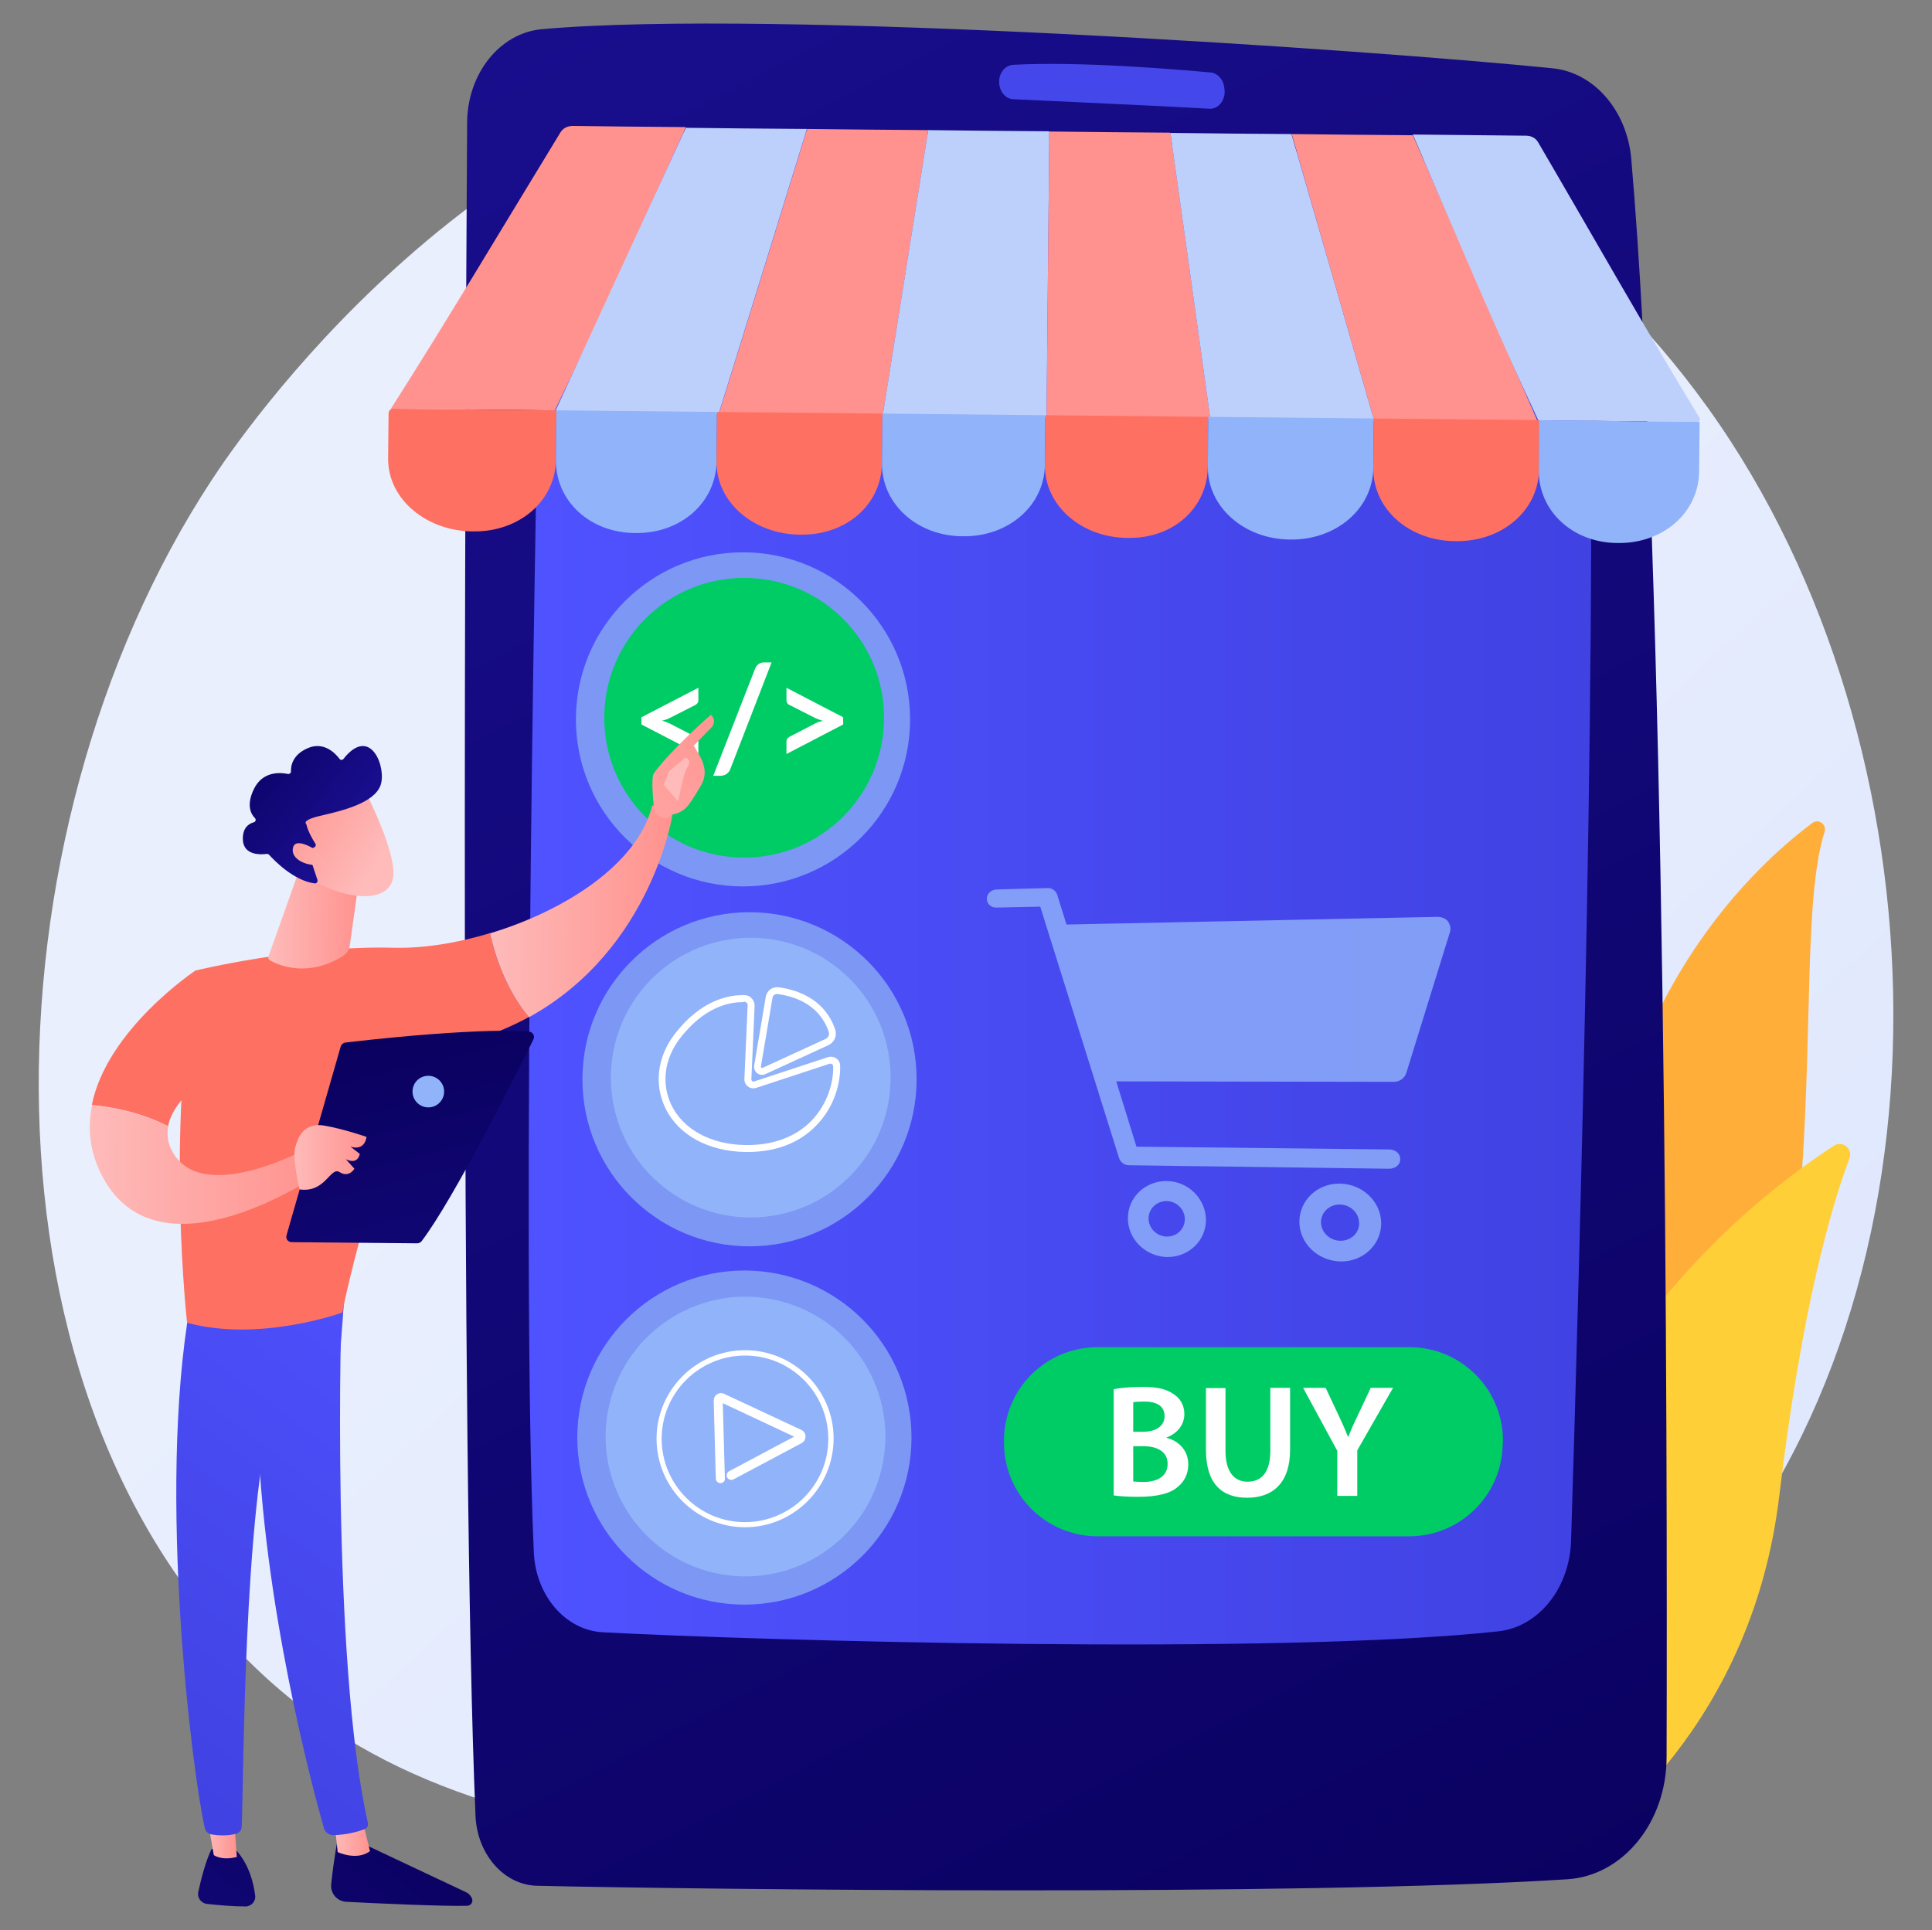 <?xml version="1.0" encoding="utf-8"?>
<!-- Generator: Adobe Illustrator 24.2.1, SVG Export Plug-In . SVG Version: 6.00 Build 0)  -->
<svg version="1.1" id="Livello_1" xmlns="http://www.w3.org/2000/svg" xmlns:xlink="http://www.w3.org/1999/xlink" x="0px" y="0px"
	 viewBox="0 0 831.3 830.8" style="enable-background:new 0 0 831.3 830.8;" xml:space="preserve">
<rect x="0" y="0" width="831.3" height="830.8" fill="#808080" stroke="none"/>
<style type="text/css">
	.st0{fill:url(#SVGID_1_);}
	.st1{fill:#FFAE39;}
	.st2{fill:#FFCF38;}
	.st3{fill:url(#SVGID_2_);}
	.st4{fill:url(#SVGID_3_);}
	.st5{fill:url(#SVGID_4_);}
	.st6{opacity:0.8;}
	.st7{fill:#91B3FA;}
	.st8{fill:url(#SVGID_5_);}
	.st9{fill:#BDD0FB;}
	.st10{fill:url(#SVGID_6_);}
	.st11{fill:url(#SVGID_7_);}
	.st12{fill:url(#SVGID_8_);}
	.st13{fill:url(#SVGID_9_);}
	.st14{fill:url(#SVGID_10_);}
	.st15{fill:url(#SVGID_11_);}
	.st16{fill:url(#SVGID_12_);}
	.st17{fill:#7D97F4;}
	.st18{fill:#00CC66;enable-background:new    ;}
	.st19{fill:#FFFFFF;}
	.st20{fill:url(#SVGID_13_);}
	.st21{fill:url(#SVGID_14_);}
	.st22{fill:url(#SVGID_15_);}
	.st23{fill:url(#SVGID_16_);}
	.st24{fill:url(#SVGID_17_);}
	.st25{fill:url(#SVGID_18_);}
	.st26{fill:url(#SVGID_19_);}
	.st27{fill:url(#SVGID_20_);}
	.st28{fill:url(#SVGID_21_);}
	.st29{fill:url(#SVGID_22_);}
	.st30{fill:url(#SVGID_23_);}
	.st31{fill:url(#SVGID_24_);}
	.st32{fill:url(#SVGID_25_);}
	.st33{fill:url(#SVGID_26_);}
	.st34{fill:url(#SVGID_27_);}
	.st35{fill:url(#SVGID_28_);}
	.st36{fill:url(#SVGID_29_);}
	.st37{fill:url(#SVGID_30_);}
</style>
<g>
	<linearGradient id="SVGID_1_" gradientUnits="userSpaceOnUse" x1="887.558" y1="939.661" x2="324.918" y2="340.721">
		<stop  offset="0" style="stop-color:#DAE3FE"/>
		<stop  offset="1" style="stop-color:#E9EFFD"/>
	</linearGradient>
	<path class="st0" d="M718.6,699.4c-20.8,21.4-39.4,34-53.6,43.5c-138.8,92.7-297.4,66-346.5,56.8c-79.1-14.7-145.9-25.1-203.3-77
		C-15.1,604.9-8.8,359.1,90.9,206.9c11.8-18.1,111.3-165.5,270.3-186.3c3.9-0.5,6.8-0.8,9.3-1.1c24.6-2.6,177-16.3,301.3,87.8
		c17.8,14.9,46.4,41.8,73,82.8C841.8,340,842.1,572.1,718.6,699.4z"/>
	<g>
		<path class="st1" d="M785.1,358c1-3.2-2.7-5.8-5.3-3.8c-27,20.2-93.6,82.2-92.6,204c1.2,152.8-36.4,204.2-79.3,233.3
			c0,0,55.5-9.7,95.6-61.6C801.9,602.3,766.9,414.2,785.1,358z"/>
	</g>
	<g>
		<g>
			<path class="st2" d="M655.1,800.4c0.9,5.1,6.7,7.6,11,4.8c24-15.2,87.9-64.2,99.5-161.5c9.8-82.2,22.9-125.8,30.2-145.2
				c1.5-4.1-3-7.8-6.7-5.4C748.5,519.4,622.8,616.9,655.1,800.4z"/>
		</g>
	</g>
	<g>
		
			<linearGradient id="SVGID_2_" gradientUnits="userSpaceOnUse" x1="710.299" y1="930.368" x2="218.339" y2="-64.732" gradientTransform="matrix(1 -1.500000e-02 1.500000e-02 1 -22.863 -11.594)">
			<stop  offset="0" style="stop-color:#09005D"/>
			<stop  offset="1" style="stop-color:#1A0F91"/>
		</linearGradient>
		<path class="st3" d="M201,52.8c-0.8,128.5-3,571.8,3.6,728.7c0.7,16.6,12.3,29.8,26.5,30.1c70.4,1.6,328.3,4.6,443.3-2.8
			c23.9-1.5,42.7-24.5,42.7-52.6c0.4-134.9-0.1-514.2-15.2-687.8c-1.8-20.8-16-37.2-33.8-39c-76.7-7.8-336-25.8-435.3-16.8
			C214.9,14.4,201.1,31.8,201,52.8z"/>
		<linearGradient id="SVGID_3_" gradientUnits="userSpaceOnUse" x1="227.461" y1="382.054" x2="684.558" y2="382.054">
			<stop  offset="0" style="stop-color:#4F52FF"/>
			<stop  offset="1" style="stop-color:#4042E2"/>
		</linearGradient>
		<path class="st4" d="M233,91.7c-2.2,103.7-9,448.9-3.3,576.4c0.8,18.6,13.6,33.5,29.6,34.4c65.6,3.5,289.4,10,385.4-0.4
			c17.3-1.9,30.6-18.5,31.3-38.8c3.3-105.9,12.5-427.3,6.9-553.3c-0.9-20.1-14.5-36.3-31.6-37.9c-71-6.4-308.9-20.5-390.5-14.1
			C245.3,59.2,233.4,73.8,233,91.7z"/>
		<linearGradient id="SVGID_4_" gradientUnits="userSpaceOnUse" x1="497.055" y1="-346.01" x2="470.635" y2="197.06">
			<stop  offset="0" style="stop-color:#4F52FF"/>
			<stop  offset="1" style="stop-color:#4042E2"/>
		</linearGradient>
		<path class="st5" d="M429.9,35.4L429.9,35.4c0.1,3.9,2.7,7.2,6.1,7.3c16.6,0.8,63.5,2.9,84.4,4.1c4.1,0.2,7.3-4.2,6.4-8.9
			l-0.1-0.8c-0.6-3.2-2.9-5.6-5.7-5.9c-13.2-1.2-55.9-4.9-85.1-3.3C432.4,28.1,429.8,31.5,429.9,35.4z"/>
	</g>
	<g>
		<g class="st6">
			<path class="st7" d="M622.9,396.4c-1.1-1.3-2.7-1.8-4.5-1.8l-159.5,3.3l-4-12.8c-0.6-1.8-2.2-2.9-4.1-2.9l-21.9,0.6
				c-2.3,0.1-4.3,1.7-4.3,4c0,2.3,1.9,3.9,4.3,3.8l18.7-0.4l33.9,108.2c0.6,1.8,2.3,3.1,4.2,3.1l112,1.5c2.6,0,4.8-1.6,4.8-4.1
				c0-2.5-2.1-4.2-4.8-4.2l-108.7-1.2l-8.7-28.1l119.5,0.2c2.4,0,4.6-1.6,5.3-3.8l18.9-61C624.3,399.3,623.9,397.7,622.9,396.4z"/>
			<path class="st7" d="M502,508.3c-9.2-0.1-16.7,7-16.7,16c0,9,7.5,16.4,16.7,16.7c9.3,0.2,16.9-6.9,16.9-16
				C518.8,515.9,511.3,508.4,502,508.3z M502,532.2c-4.3-0.1-7.8-3.6-7.8-7.8c0-4.2,3.5-7.5,7.8-7.5c4.3,0.1,7.8,3.6,7.8,7.8
				C509.8,529,506.3,532.3,502,532.2z"/>
			<path class="st7" d="M576.6,509.4c-9.7-0.2-17.5,7.2-17.5,16.4c0,9.2,7.8,16.8,17.5,17.1c9.7,0.3,17.7-7.1,17.7-16.4
				C594.3,517.3,586.4,509.6,576.6,509.4z M576.6,534c-4.5-0.1-8.2-3.7-8.2-8c0-4.3,3.7-7.7,8.2-7.6c4.5,0.1,8.2,3.7,8.2,8
				C584.9,530.7,581.2,534.1,576.6,534z"/>
		</g>
	</g>
	<g>
		<g>
			
				<linearGradient id="SVGID_5_" gradientUnits="userSpaceOnUse" x1="489.843" y1="-428.321" x2="489.843" y2="35.173" gradientTransform="matrix(0.933 9.400000e-03 -1.220000e-02 1.204 -231.615 725.722)">
				<stop  offset="0" style="stop-color:#FF928E"/>
				<stop  offset="1" style="stop-color:#FE7062"/>
			</linearGradient>
			<path class="st8" d="M246.5,54.2c-2.1,0-4.1,0.8-5.3,2.7c-24.3,39.8-48.7,80.9-73,119c23.5,0.2,47,0.5,70.5,0.7
				c18.8-38.1,37.6-80.5,56.4-121.9C278.9,54.6,262.7,54.4,246.5,54.2z"/>
			<path class="st9" d="M309.2,178.2c-23.5-0.2-47-0.5-70.5-0.7c18.8-40.8,37.6-81.7,56.4-122.5c17.4,0.2,34.7,0.4,52.1,0.5
				C334.6,96.4,321.9,137.3,309.2,178.2z"/>
			<g>
				
					<linearGradient id="SVGID_6_" gradientUnits="userSpaceOnUse" x1="621.279" y1="-427.384" x2="621.279" y2="38.536" gradientTransform="matrix(0.933 9.400000e-03 -1.220000e-02 1.204 -231.615 725.722)">
					<stop  offset="0" style="stop-color:#FF928E"/>
					<stop  offset="1" style="stop-color:#FE7062"/>
				</linearGradient>
				<path class="st10" d="M379.8,178.9c-23.5-0.2-47-0.5-70.5-0.7c12.7-40.9,25.4-81.8,38-122.7c17.4,0.2,34.7,0.4,52.1,0.5
					C392.9,97,386.3,138,379.8,178.9z"/>
			</g>
			<path class="st9" d="M450.3,179.6c-23.5-0.2-47-0.5-70.5-0.7c6.5-41,13.1-81.9,19.6-122.9c17.4,0.2,34.7,0.4,52.1,0.5
				C451.1,97.6,450.7,138.6,450.3,179.6z"/>
			<g>
				
					<linearGradient id="SVGID_7_" gradientUnits="userSpaceOnUse" x1="762.573" y1="-427.379" x2="762.573" y2="38.547" gradientTransform="matrix(0.933 9.400000e-03 -1.220000e-02 1.204 -231.615 725.722)">
					<stop  offset="0" style="stop-color:#FF928E"/>
					<stop  offset="1" style="stop-color:#FE7062"/>
				</linearGradient>
				<path class="st11" d="M520.8,180.4c-23.5-0.2-47-0.5-70.5-0.7c0.4-41,0.8-82,1.2-123.1c17.4,0.2,34.7,0.4,52.1,0.5
					C509.4,98.2,515.1,139.3,520.8,180.4z"/>
			</g>
			<path class="st9" d="M591.3,181.1c-23.5-0.2-47-0.5-70.5-0.7c-5.7-41.1-11.4-82.2-17.2-123.2c17.4,0.2,34.7,0.4,52.1,0.5
				C567.6,98.8,579.5,139.9,591.3,181.1z"/>
			<g>
				
					<linearGradient id="SVGID_8_" gradientUnits="userSpaceOnUse" x1="894.01" y1="-427.373" x2="894.01" y2="38.56" gradientTransform="matrix(0.933 9.400000e-03 -1.220000e-02 1.204 -231.615 725.722)">
					<stop  offset="0" style="stop-color:#FF928E"/>
					<stop  offset="1" style="stop-color:#FE7062"/>
				</linearGradient>
				<path class="st12" d="M661.8,181.8c-23.5-0.2-47-0.5-70.5-0.7c-11.8-41.1-23.7-82.3-35.5-123.4c17.4,0.2,34.7,0.4,52.1,0.5
					C625.9,99.4,643.9,140.6,661.8,181.8z"/>
			</g>
			<path class="st9" d="M661.8,61.2c-1.1-1.9-3.1-2.8-5.2-2.8c-16.2-0.2-32.5-0.3-48.7-0.5c18,41.7,35.9,84.5,54,123l68.6,0.7
				c0.8,0,1.2-1.2,0.7-1.9C708,141.7,684.9,100.7,661.8,61.2z"/>
		</g>
		<g>
			
				<linearGradient id="SVGID_9_" gradientUnits="userSpaceOnUse" x1="397.678" y1="-51.729" x2="413.305" y2="-151.357" gradientTransform="matrix(0.933 9.400000e-03 -1.220000e-02 1.204 -231.615 725.722)">
				<stop  offset="0" style="stop-color:#FF928E"/>
				<stop  offset="1" style="stop-color:#FE7062"/>
			</linearGradient>
			<path class="st13" d="M168.9,175.9c-0.9,0-1.7,1-1.7,2.1l-0.2,19.2c-0.2,17.8,16.7,31.3,36.1,31.5l0.8,0
				c19.4,0.2,35.1-13,35.3-30.8l0.2-21.3L168.9,175.9z"/>
			<path class="st7" d="M239.4,176.6l-0.2,21.3c-0.2,17.8,14.7,31.3,33.8,31.5l0.7,0c19.1,0.2,34.4-13,34.6-30.8l0.2-21.3
				L239.4,176.6z"/>
		</g>
		<g>
			
				<linearGradient id="SVGID_10_" gradientUnits="userSpaceOnUse" x1="544.812" y1="-28.644" x2="560.44" y2="-128.272" gradientTransform="matrix(0.933 9.400000e-03 -1.220000e-02 1.204 -231.615 725.722)">
				<stop  offset="0" style="stop-color:#FF928E"/>
				<stop  offset="1" style="stop-color:#FE7062"/>
			</linearGradient>
			<path class="st14" d="M308.5,177.3l-0.2,21.3c-0.2,17.8,16.3,31.3,35.7,31.5l0.8,0c19.4,0.2,34.5-13,34.7-30.8l0.2-21.3
				L308.5,177.3z"/>
			<path class="st7" d="M379.7,178l-0.2,21.3c-0.2,17.8,15.3,31.3,34.4,31.5l0.7,0c19.1,0.2,34.8-13,35-30.8l0.2-21.3L379.7,178z"/>
		</g>
		<g>
			
				<linearGradient id="SVGID_11_" gradientUnits="userSpaceOnUse" x1="692.074" y1="-5.539" x2="707.702" y2="-105.167" gradientTransform="matrix(0.933 9.400000e-03 -1.220000e-02 1.204 -231.615 725.722)">
				<stop  offset="0" style="stop-color:#FF928E"/>
				<stop  offset="1" style="stop-color:#FE7062"/>
			</linearGradient>
			<path class="st15" d="M449.8,178.7l-0.2,21.3c-0.2,17.8,15.9,31.3,35.3,31.5l0.8,0c19.4,0.2,33.9-13.1,34-30.8l0.2-21.3
				L449.8,178.7z"/>
			<path class="st7" d="M519.9,179.4l-0.2,21.3c-0.2,17.8,16,31.3,35.1,31.5l0.7,0c19.1,0.2,35.2-13,35.4-30.8l0.2-21.3L519.9,179.4
				z"/>
		</g>
		<g>
			
				<linearGradient id="SVGID_12_" gradientUnits="userSpaceOnUse" x1="840.399" y1="17.732" x2="856.027" y2="-81.896" gradientTransform="matrix(0.933 9.400000e-03 -1.220000e-02 1.204 -231.615 725.722)">
				<stop  offset="0" style="stop-color:#FF928E"/>
				<stop  offset="1" style="stop-color:#FE7062"/>
			</linearGradient>
			<path class="st16" d="M591.1,180.1l-0.2,21.3c-0.2,17.8,15.5,31.3,35,31.5l0.8,0c19.4,0.2,35.3-13,35.5-30.8l0.2-21.3
				L591.1,180.1z"/>
			<path class="st7" d="M662.3,180.9l-0.2,21.3c-0.2,17.8,14.6,31.3,33.6,31.5l0.7,0c19.1,0.2,34.5-13,34.7-30.8l0.2-21.3
				L662.3,180.9z"/>
		</g>
	</g>
	<g>
		<circle class="st17" cx="319.7" cy="309.6" r="71.9"/>
		<circle class="st18" cx="320.2" cy="308.9" r="60.2"/>
		<g>
			<path class="st19" d="M276,308.7l24.5-12.7v5.4c0,0.4-0.1,0.8-0.3,1.1c-0.2,0.3-0.5,0.6-1,0.9l-11.2,5.7c-0.5,0.2-1,0.5-1.5,0.6
				c-0.5,0.2-1.1,0.3-1.7,0.5c0.6,0.1,1.2,0.3,1.7,0.5c0.5,0.2,1,0.4,1.5,0.6l11.2,5.8c0.5,0.2,0.8,0.5,1,0.9
				c0.2,0.3,0.3,0.7,0.3,1.1v5.4L276,311.8V308.7z"/>
			<path class="st19" d="M314.2,331.1c-0.2,0.5-0.4,0.9-0.7,1.2c-0.3,0.3-0.6,0.6-1,0.9c-0.4,0.2-0.8,0.4-1.2,0.5
				c-0.4,0.1-0.8,0.2-1.2,0.2h-3.2l18-46.1c0.3-0.9,0.9-1.5,1.5-2c0.7-0.5,1.5-0.7,2.4-0.7h3.2L314.2,331.1z"/>
			<path class="st19" d="M338.4,324.5v-5.4c0-0.4,0.1-0.8,0.3-1.1c0.2-0.3,0.5-0.6,1-0.9l11.2-5.8c0.9-0.5,2-0.8,3.2-1.1
				c-0.6-0.1-1.2-0.3-1.7-0.5c-0.5-0.2-1-0.4-1.5-0.6l-11.2-5.7c-0.5-0.2-0.8-0.5-1-0.9c-0.2-0.3-0.3-0.7-0.3-1.1v-5.4l24.4,12.7
				v3.1L338.4,324.5z"/>
		</g>
	</g>
	<g>
		<circle class="st17" cx="320.3" cy="618.7" r="71.9"/>
		
			<ellipse transform="matrix(0.23 -0.973 0.973 0.23 -354.344 788.353)" class="st7" cx="320.9" cy="618" rx="60.2" ry="60.2"/>
		<g>
			<path class="st19" d="M320.6,657.3c-21,0-38.1-17.1-38.1-38.1c0-21,17.1-38.1,38.1-38.1c21,0,38.1,17.1,38.1,38.1v0
				C358.6,640.2,341.5,657.3,320.6,657.3z M320.6,583.4c-19.8,0-35.9,16.1-35.9,35.8c0,19.8,16.1,35.9,35.8,35.9
				c19.8,0,35.9-16.1,35.9-35.8v0C356.4,599.4,340.3,583.4,320.6,583.4z"/>
			<path class="st19" d="M310,638.3c-1.1,0-1.9-0.8-2-1.9l-0.9-33.6c0-1.1,0.5-2.1,1.4-2.7c0.9-0.6,2.1-0.7,3.1-0.2l33.2,15.5
				c1.1,0.5,1.8,1.6,1.8,2.8c0,1.2-0.6,2.3-1.7,2.9l-29.3,15.6c-1,0.5-2.2,0.1-2.7-0.8c-0.5-1-0.1-2.2,0.8-2.7l28-14.9l-30.7-14.4
				l0.9,32.4C312,637.4,311.2,638.3,310,638.3C310.1,638.3,310,638.3,310,638.3z"/>
		</g>
	</g>
	<g>
		<circle class="st17" cx="322.5" cy="464.5" r="71.9"/>
		
			<ellipse transform="matrix(0.707 -0.707 0.707 0.707 -233.309 364.31)" class="st7" cx="323.1" cy="463.8" rx="60.2" ry="60.2"/>
		<g>
			<path class="st19" d="M321.6,495.8c-0.3,0-0.6,0-0.9,0c-16-0.3-28.8-7.3-34.4-18.9c-4.9-10.1-3.5-22,3.9-31.7
				c11.5-15.1,23.8-17.1,30.2-16.9c1.2,0,2.3,0.5,3.1,1.4c0.8,0.9,1.2,2,1.2,3.2l-1.4,31.6c0,0.5,0.3,0.7,0.4,0.8
				c0.1,0.1,0.5,0.3,0.9,0.1l31.6-10.4c1.2-0.4,2.6-0.2,3.6,0.5c1.1,0.7,1.7,1.9,1.7,3.2c0.2,7.1-2.3,17.6-10.3,25.7
				C343.9,492,333.7,495.8,321.6,495.8z M319.5,431.3c-5.9,0-16.7,2.2-27,15.7c-6.7,8.8-8,19.5-3.6,28.6c5.1,10.5,17,17,31.8,17.2
				c11.7,0.2,21.5-3.4,28.3-10.3c7.3-7.5,9.7-17.1,9.5-23.6c0-0.5-0.3-0.7-0.5-0.9c-0.3-0.2-0.7-0.3-1-0.2l-31.6,10.4
				c-1.2,0.4-2.6,0.2-3.6-0.6c-1-0.8-1.6-2-1.5-3.3l1.4-31.6c0-0.4-0.1-0.8-0.4-1.1c-0.3-0.3-0.7-0.5-1.1-0.5
				C320,431.3,319.7,431.3,319.5,431.3z"/>
			<path class="st19" d="M327.9,462.6c-0.7,0-1.5-0.2-2.1-0.7c-1-0.8-1.5-2-1.3-3.3l5-29.6c0.4-2.6,2.8-4.4,5.5-4.1
				c16.8,2.3,22.5,12.4,24.4,18.3c0.8,2.6-0.4,5.4-2.9,6.6l-27.2,12.5C328.9,462.5,328.4,462.6,327.9,462.6z M332.4,429.4l-5,29.6
				c0,0.3,0.1,0.4,0.2,0.5c0.1,0.1,0.3,0.2,0.5,0.1l27.2-12.5c1.1-0.5,1.7-1.8,1.3-3c-1.7-5.2-6.8-14.2-22-16.3
				C333.5,427.7,332.6,428.4,332.4,429.4L332.4,429.4z"/>
		</g>
	</g>
	<g>
		
			<linearGradient id="SVGID_13_" gradientUnits="userSpaceOnUse" x1="14032.564" y1="693.963" x2="13859.989" y2="881.676" gradientTransform="matrix(1 9.500000e-03 -9.500000e-03 1 -13825.874 -49.804)">
			<stop  offset="0" style="stop-color:#09005D"/>
			<stop  offset="1" style="stop-color:#1A0F91"/>
		</linearGradient>
		<path class="st20" d="M145.4,790.9c0,0-1.9,10.1-2.9,20.1c-0.4,3.9,2.6,7.3,6.5,7.5c13.3,0.7,41.9,2,52.1,1.7
			c1.5-0.1,2.6-1.6,2-3.1c-0.5-1.2-1.4-2.2-2.5-2.7l-46.9-22.1L145.4,790.9z"/>
		
			<linearGradient id="SVGID_14_" gradientUnits="userSpaceOnUse" x1="13976.549" y1="707.903" x2="13991.878" y2="707.903" gradientTransform="matrix(1 9.500000e-03 -9.500000e-03 1 -13825.874 -49.804)">
			<stop  offset="0" style="stop-color:#FEBBBA"/>
			<stop  offset="1" style="stop-color:#FF928E"/>
		</linearGradient>
		<path class="st21" d="M144,785l1.3,12.1c0,0,8.2,3.9,13.9-0.4l-3.3-13.5L144,785z"/>
		
			<linearGradient id="SVGID_15_" gradientUnits="userSpaceOnUse" x1="14046.162" y1="481.666" x2="13899.308" y2="680.708" gradientTransform="matrix(1 9.500000e-03 -9.500000e-03 1 -13825.874 -49.804)">
			<stop  offset="0" style="stop-color:#4F52FF"/>
			<stop  offset="1" style="stop-color:#4042E2"/>
		</linearGradient>
		<path class="st22" d="M147.3,557.4c-0.7,3.2-4.8,157.7,11,227.1c0.3,1.1-0.3,2.3-1.4,2.7c-2.5,1-7.5,2.5-13.5,2.6
			c-1.8,0-3.5-1.2-4-2.9c-4.6-16.1-26.4-96.8-28.6-173.8c-2.5-86,0-2.9,0-2.9l2.4-53.1L147.3,557.4z"/>
		
			<linearGradient id="SVGID_16_" gradientUnits="userSpaceOnUse" x1="13993.85" y1="658.365" x2="13821.269" y2="846.086" gradientTransform="matrix(1 9.500000e-03 -9.500000e-03 1 -13825.874 -49.804)">
			<stop  offset="0" style="stop-color:#09005D"/>
			<stop  offset="1" style="stop-color:#1A0F91"/>
		</linearGradient>
		<path class="st23" d="M91.1,795.7c0,0-2.9,5.1-5.8,18.6c-0.5,2.4,1.2,4.8,3.7,5.1c4.4,0.5,11.2,1.1,16.6,1.1
			c2.5,0,4.5-2.2,4.2-4.6c-0.6-5-2.4-13.1-8.1-19.5L91.1,795.7z"/>
		
			<linearGradient id="SVGID_17_" gradientUnits="userSpaceOnUse" x1="13921.302" y1="707.115" x2="13934.536" y2="707.115" gradientTransform="matrix(1 9.500000e-03 -9.500000e-03 1 -13825.874 -49.804)">
			<stop  offset="0" style="stop-color:#FEBBBA"/>
			<stop  offset="1" style="stop-color:#FF928E"/>
		</linearGradient>
		<path class="st24" d="M88.8,780.1l3.2,18.3c0,0,3.3,2.5,9.9,0.8l-1.4-19.7L88.8,780.1z"/>
		
			<linearGradient id="SVGID_18_" gradientUnits="userSpaceOnUse" x1="14019.988" y1="462.356" x2="13873.136" y2="661.396" gradientTransform="matrix(1 9.500000e-03 -9.500000e-03 1 -13825.874 -49.804)">
			<stop  offset="0" style="stop-color:#4F52FF"/>
			<stop  offset="1" style="stop-color:#4042E2"/>
		</linearGradient>
		<path class="st25" d="M81.8,561.6c-14.3,81.4,1,201.6,6.3,225.1c0.3,1.4,1.5,2.6,2.9,2.8c2.5,0.4,6.5,0.8,10.6-0.3
			c1.4-0.4,2.4-1.6,2.4-3.1c0.9-19,0.7-135.6,13.7-181.5c0.7-2.3,2.1-4.4,4.1-5.7l24.6-17.1l2.1-28.1L81.8,561.6z"/>
		<g>
			
				<linearGradient id="SVGID_19_" gradientUnits="userSpaceOnUse" x1="-1010.846" y1="-3770.041" x2="-1135.877" y2="-3607.893" gradientTransform="matrix(-1 0 0 1 -4146.574 0)">
				<stop  offset="0" style="stop-color:#FF928E"/>
				<stop  offset="1" style="stop-color:#FE7062"/>
			</linearGradient>
			<path class="st26" d="M169.4,407.9c-40.5-1.1-85.3,9.8-85.3,9.8c-12.7,70.3-3.6,151.6-3.6,151.6c31.3,8.5,66.8-4.4,66.8-4.4
				c5.5-29.4,30.6-112,30.6-112c19.8-2.3,36.2-7.8,49.7-15.2c-10.1-12-14.8-27.1-16.8-36.1C196.4,406,181.9,408.2,169.4,407.9z"/>
			
				<linearGradient id="SVGID_20_" gradientUnits="userSpaceOnUse" x1="14039.646" y1="307.979" x2="14117.963" y2="307.979" gradientTransform="matrix(1 9.500000e-03 -9.500000e-03 1 -13825.874 -49.804)">
				<stop  offset="0" style="stop-color:#FEBBBA"/>
				<stop  offset="1" style="stop-color:#FF928E"/>
			</linearGradient>
			<path class="st27" d="M289.6,349.4c-3.9-4.8-9-2.6-9-2.6c-6.2,25.1-37.6,45.2-69.8,54.9c2,8.9,6.7,24.1,16.8,36.1
				C281.1,408.3,289.6,349.4,289.6,349.4z"/>
		</g>
		<g>
			<linearGradient id="SVGID_21_" gradientUnits="userSpaceOnUse" x1="214.4" y1="407.486" x2="323.802" y2="305.899">
				<stop  offset="0" style="stop-color:#FEBBBA"/>
				<stop  offset="1" style="stop-color:#FF928E"/>
			</linearGradient>
			<path class="st28" d="M288.6,350.6c0.4,1.3-4.4,3.3-7.2-2.1c-0.1-2.6-1.5-13.7,0-15.8c8.4-11.2,24.5-25.1,24.5-25.1
				c2.7,2.7,0.4,5.3,0.4,5.3l-7.8,8c1.6,2.9,3.6,5.4,4.4,9c0.7,2.7,0.2,5.6-1.2,8c-1.4,2.4-3.3,5.6-5.1,8.1
				C293.3,350.6,288.6,350.6,288.6,350.6z"/>
			<linearGradient id="SVGID_22_" gradientUnits="userSpaceOnUse" x1="312.345" y1="325.022" x2="354.673" y2="301.578">
				<stop  offset="0" style="stop-color:#FEBBBA"/>
				<stop  offset="1" style="stop-color:#FF928E"/>
			</linearGradient>
			<path class="st29" d="M295,326l-7.1,5.9l-2.3,5.9l6.2,7.1c0,0,2.2-11.8,3.8-14.4C297.3,328,296.5,326.8,295,326z"/>
		</g>
		
			<linearGradient id="SVGID_23_" gradientUnits="userSpaceOnUse" x1="-977.068" y1="-3743.991" x2="-1102.099" y2="-3581.842" gradientTransform="matrix(-1 0 0 1 -4146.574 0)">
			<stop  offset="0" style="stop-color:#FF928E"/>
			<stop  offset="1" style="stop-color:#FE7062"/>
		</linearGradient>
		<path class="st30" d="M99.3,457.1l-15.2-39.4c0,0-38.1,25.3-44.6,57.9c7.1,0.6,20.1,2.6,32.8,9.1
			C75.3,469.3,99.3,457.1,99.3,457.1z"/>
		
			<linearGradient id="SVGID_24_" gradientUnits="userSpaceOnUse" x1="13868.271" y1="418.904" x2="13967.379" y2="418.904" gradientTransform="matrix(1 9.500000e-03 -9.500000e-03 1 -13825.874 -49.804)">
			<stop  offset="0" style="stop-color:#FEBBBA"/>
			<stop  offset="1" style="stop-color:#FF928E"/>
		</linearGradient>
		<path class="st31" d="M132,494.3c0,0-42.7,23.6-56.8,3c-2.9-4.3-3.6-8.5-2.8-12.5c-12.7-6.5-25.7-8.5-32.8-9.1
			c-2,9.8-1.1,20.3,4.6,30.9c24.7,46.2,93.4-1.6,93.4-1.6L132,494.3z"/>
		
			<linearGradient id="SVGID_25_" gradientUnits="userSpaceOnUse" x1="13944.376" y1="312.952" x2="13983.561" y2="312.952" gradientTransform="matrix(1 9.500000e-03 -9.500000e-03 1 -13825.874 -49.804)">
			<stop  offset="0" style="stop-color:#FEBBBA"/>
			<stop  offset="1" style="stop-color:#FF928E"/>
		</linearGradient>
		<path class="st32" d="M128.7,374.6l-13.2,37.1c-0.2,0.6,0,1.3,0.6,1.6c3.5,2,16.1,7.7,31.4-1.8c1.6-1,2.7-2.6,3-4.5l4.5-32.2
			L128.7,374.6z"/>
		<g>
			
				<linearGradient id="SVGID_26_" gradientUnits="userSpaceOnUse" x1="4563.503" y1="7311.838" x2="4548.86" y2="7263.542" gradientTransform="matrix(0.752 -0.659 0.659 0.752 -8085.892 -2123.107)">
				<stop  offset="0" style="stop-color:#FEBBBA"/>
				<stop  offset="1" style="stop-color:#FF928E"/>
			</linearGradient>
			<path class="st33" d="M157.1,340.4c0,0,13.9,26.8,12,37.5c-1.9,10.7-19.4,9.8-34.7,0.9l-10.4-28.9L157.1,340.4z"/>
			
				<linearGradient id="SVGID_27_" gradientUnits="userSpaceOnUse" x1="4550.293" y1="7227.688" x2="4562.542" y2="7297.551" gradientTransform="matrix(0.752 -0.659 0.659 0.752 -8085.892 -2123.107)">
				<stop  offset="0" style="stop-color:#09005D"/>
				<stop  offset="1" style="stop-color:#1A0F91"/>
			</linearGradient>
			<path class="st34" d="M135.2,364.7c0.6-0.3,0.9-1,0.5-1.6c-1.1-1.7-3.2-5.3-3.9-8.4c0,0-2.5-1.7,6.5-3.7
				c9-2.1,22.5-5.3,25.4-12.9c2.8-7.5-4.2-26.3-15.9-11.5c-0.4,0.6-1.3,0.6-1.7,0c-1.9-2.5-6.8-7.6-13.7-4.6
				c-6.5,2.8-7.3,7.6-7.2,10c0,0.7-0.6,1.2-1.3,1.1c-3.3-0.7-11.1-1.3-14.8,6.8c-3.1,6.6-1.2,10.4,0.6,12.2c0.6,0.6,0.3,1.6-0.5,1.8
				c-2.2,0.6-4.9,2.4-4.7,7.5c0.3,7,8.1,6.4,10.3,6.1c0.4,0,0.7,0.1,1,0.4c1.9,2.1,10.4,11.1,19.6,12.3c0.8,0.1,1.4-0.7,1.2-1.5
				l-3.9-11.7c-0.2-0.5,0.1-1.1,0.6-1.4L135.2,364.7z"/>
			
				<linearGradient id="SVGID_28_" gradientUnits="userSpaceOnUse" x1="4548.535" y1="7311.613" x2="4535.36" y2="7268.159" gradientTransform="matrix(0.752 -0.659 0.659 0.752 -8085.892 -2123.107)">
				<stop  offset="0" style="stop-color:#FEBBBA"/>
				<stop  offset="1" style="stop-color:#FF928E"/>
			</linearGradient>
			<path class="st35" d="M136.8,366.4c0,0-10-7-10.8-1.2c-0.8,5.8,9,8.5,13.9,6.4L136.8,366.4z"/>
		</g>
		<g>
			<g>
				
					<linearGradient id="SVGID_29_" gradientUnits="userSpaceOnUse" x1="13707.997" y1="437.874" x2="13762.685" y2="665.741" gradientTransform="matrix(1 0 0 1 -13543.897 0)">
					<stop  offset="0" style="stop-color:#09005D"/>
					<stop  offset="1" style="stop-color:#1A0F91"/>
				</linearGradient>
				<path class="st36" d="M123.3,531.6l23.3-81.2c0.3-0.9,1.1-1.6,2-1.7c4.2-0.5,16.4-1.9,30.5-3.1c17-1.4,36.7-2.6,48.5-1.6
					c1.7,0.1,2.7,1.9,1.9,3.4c-6.7,13.6-34.3,68.7-48.1,86.8c-0.5,0.6-1.2,0.9-1.9,0.9l-54-0.5C123.9,534.6,122.8,533.1,123.3,531.6
					z"/>
				
					<linearGradient id="SVGID_30_" gradientUnits="userSpaceOnUse" x1="13670.522" y1="498.157" x2="13701.508" y2="498.157" gradientTransform="matrix(1 0 0 1 -13543.897 0)">
					<stop  offset="0" style="stop-color:#FEBBBA"/>
					<stop  offset="1" style="stop-color:#FF928E"/>
				</linearGradient>
				<path class="st37" d="M128.9,511.9c0,0-3.2-13.3-1.9-18c1.3-4.7,3.8-10.8,12.3-9.5c8.4,1.4,18.4,4.9,18.4,4.9s-0.5,6.2-6.9,4.2
					l4,3.1c0,0-0.6,4.9-6,2.3l3.7,4.1c0,0-2.3,4-6.3,1.5C142.1,501.8,140.2,513.5,128.9,511.9z"/>
			</g>
			<path class="st7" d="M177.5,469.8c0,3.8,3.1,6.8,6.8,6.8c3.8,0,6.8-3.1,6.8-6.8c0-3.8-3.1-6.8-6.8-6.8
				C180.5,463,177.5,466,177.5,469.8z"/>
		</g>
	</g>
	<g>
		<path class="st18" d="M646.6,620.9c0,22.3-18,40.3-40.3,40.3H472.3c-22.3,0-40.3-18-40.3-40.3v-0.8c0-22.3,18-40.3,40.3-40.3
			h134.1c22.3,0,40.3,18,40.3,40.3V620.9z"/>
		<g>
			<path class="st19" d="M479.2,597.9c2.7-0.6,7.6-1,12.3-1c6.3,0,10.1,0.8,13.3,3c2.9,1.7,4.8,4.8,4.8,8.7c0,4.3-2.7,8.2-7.7,10.1
				v0.1c4.9,1.2,9.4,5.1,9.4,11.5c0,4.1-1.8,7.4-4.5,9.6c-3.3,2.9-8.8,4.3-17.2,4.3c-4.7,0-8.3-0.3-10.4-0.6V597.9z M487.6,616.2
				h4.3c5.9,0,9.2-2.8,9.2-6.7c0-4.3-3.3-6.3-8.7-6.3c-2.5,0-3.9,0.1-4.8,0.3V616.2z M487.6,637.6c1.1,0.1,2.6,0.2,4.5,0.2
				c5.4,0,10.3-2.1,10.3-7.8c0-5.4-4.7-7.6-10.6-7.6h-4.2V637.6z"/>
			<path class="st19" d="M527.3,597.3v27.1c0,9.1,3.8,13.3,9.5,13.3c6.1,0,9.8-4.2,9.8-13.3v-27.1h8.5v26.6
				c0,14.3-7.4,20.7-18.5,20.7c-10.8,0-17.7-6-17.7-20.6v-26.6H527.3z"/>
			<path class="st19" d="M575.4,643.8v-19.4l-14.7-27.1h9.7l5.6,11.9c1.6,3.4,2.8,6.1,4,9.2h0.1c1.2-3,2.5-5.9,4.1-9.2l5.6-11.9h9.6
				l-15.4,26.9v19.6H575.4z"/>
		</g>
	</g>
</g>
</svg>
